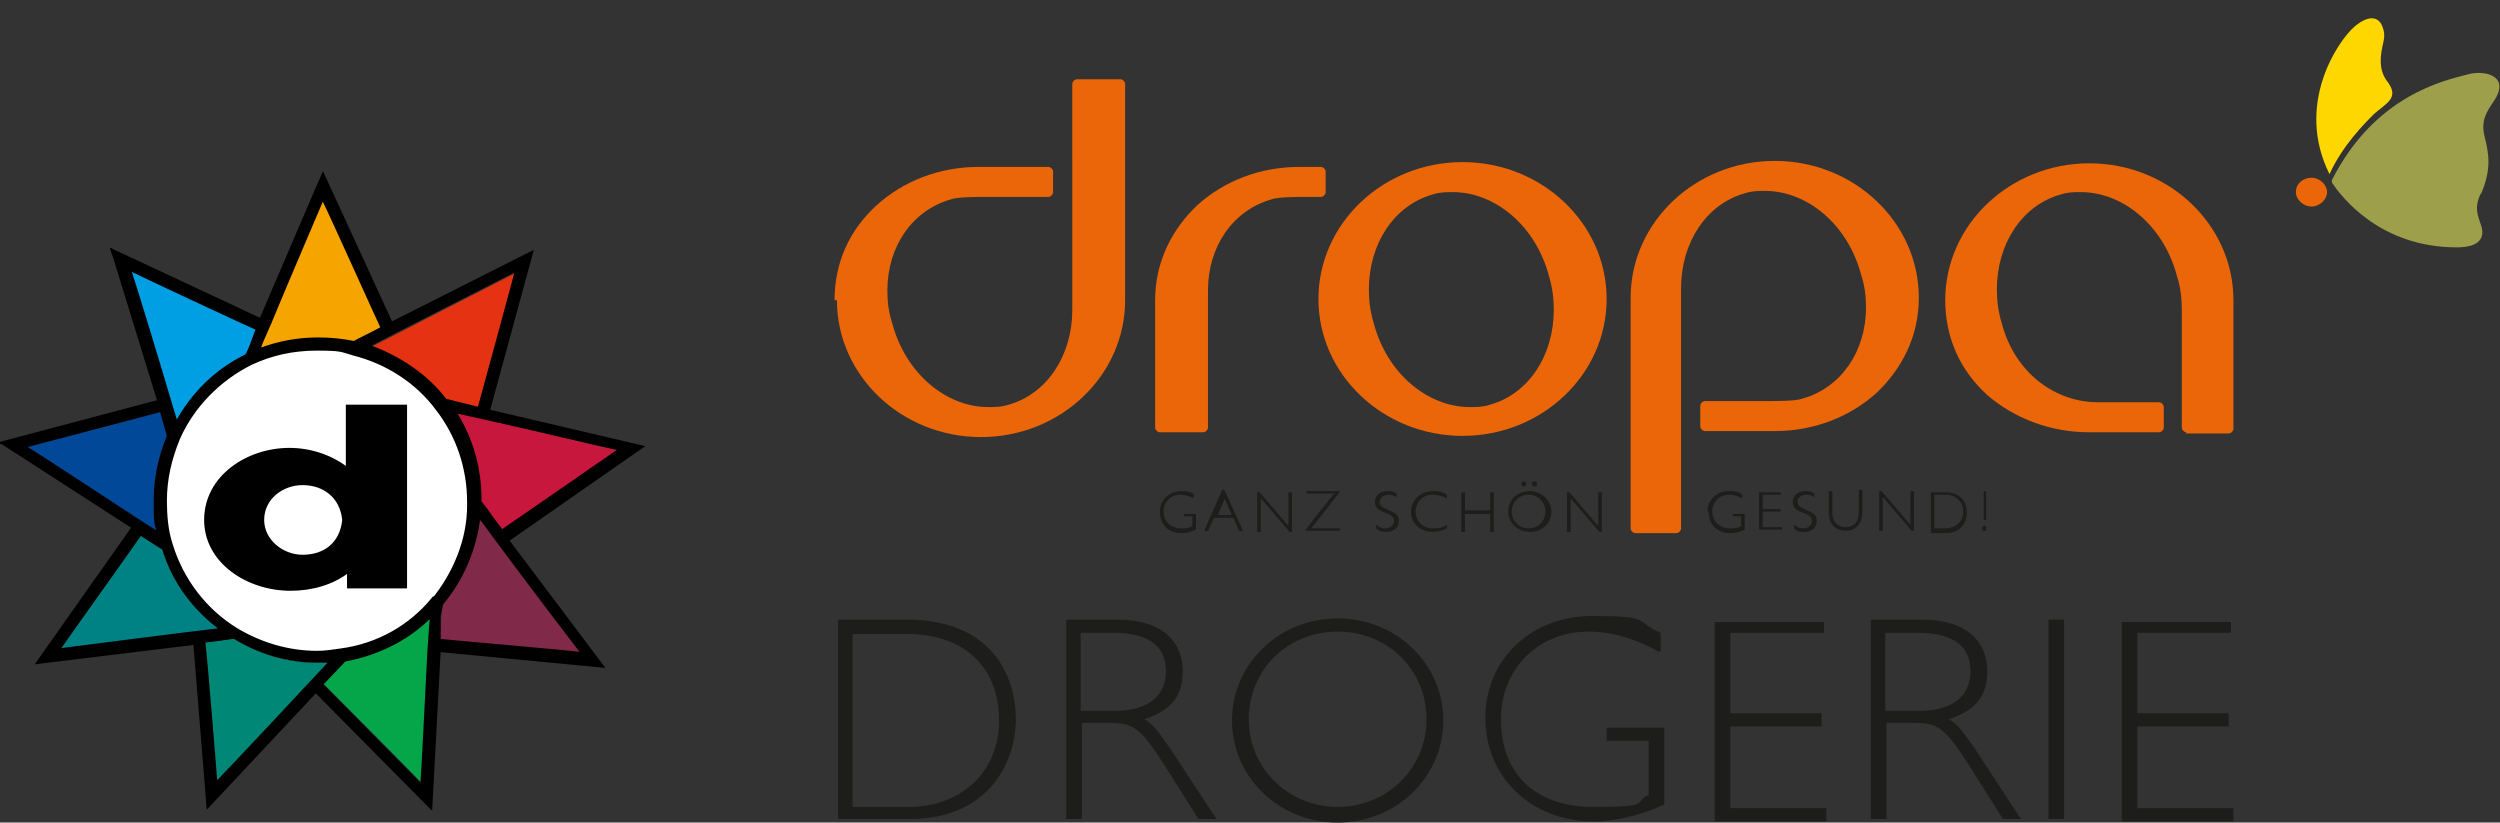 <?xml version="1.0" encoding="UTF-8"?>
<svg xmlns="http://www.w3.org/2000/svg" id="a" version="1.1" viewBox="0 0 208.2 68.5">
  <rect x="0" y="0" width="208.2" height="68.5" fill="#333333" stroke="none"/>
  <defs>
    <style>
      .st0 {
        fill: #014898;
      }

      .st1 {
        fill: #9e9f4a;
      }

      .st2, .st3 {
        fill-rule: evenodd;
      }

      .st2, .st4 {
        fill: #eb6608;
      }

      .st3, .st5 {
        fill: #1d1d1b;
      }

      .st6 {
        fill: #008776;
      }

      .st7 {
        fill: #c8173d;
      }

      .st8 {
        fill: #fff;
      }

      .st9 {
        fill: #e53212;
      }

      .st10 {
        fill: #f6a500;
      }

      .st11 {
        fill: gold;
      }

      .st12 {
        fill: #812949;
      }

      .st13 {
        fill: #008285;
      }

      .st14 {
        fill: #009ee2;
      }

      .st15 {
        stroke: #000;
        stroke-miterlimit: 3.9;
        stroke-width: .2px;
      }

      .st16 {
        fill: #05a54a;
      }
    </style>
  </defs>
  <path class="st1" d="M206.6,16.2c.9-2.1.7-3.3.3-4.9-.3-1.3.2-2,.8-2.9,1.4-2.1-.8-2.6-2.2-2.2-1.9.5-7.7,1.7-11.3,8.8,0,0,0,.1,0,.2.8,1.2,4,5.4,10.4,5.4,1.9,0,2.4-.8,2-1.9-.2-.7-.6-1.3,0-2.6h0Z"></path>
  <path class="st11" d="M194,14.5c1.1-2.4,2.9-4.2,3.7-5,1-.9,2.1-1.3,1.2-2.6-.3-.4-.9-1.1-.5-3,.1-.5.3-1,0-1.7-.3-.8-1.1-1-2.3,0-1.4,1.2-5,6.5-2.1,12.3,0,0,0,0,0,0h0Z"></path>
  <path class="st2" d="M191.2,16c0-.7.6-1.2,1.3-1.2s1.3.6,1.3,1.2-.6,1.2-1.3,1.2-1.3-.6-1.3-1.2Z"></path>
  <path class="st5" d="M75.5,51.6c7.1,0,9.1,4.7,9.1,8.3s-2.3,8.3-8.8,8.3h-6v-16.6h5.8ZM71,67.2h4.7c4,0,7.5-2.6,7.5-7.2s-3.1-7.2-7.6-7.2h-4.6v14.5h0Z"></path>
  <path class="st5" d="M93,51.6c4.1,0,5.5,2.1,5.5,4.3s-1.1,3.3-3.2,4c.8.4,1.4,1.4,2.2,2.5l3.8,5.8h-1.5l-2.9-4.6c-2-3.1-2.6-3.4-4.6-3.4h-2.2v8h-1.3v-16.6s4.3,0,4.3,0ZM90,59.2h2.8c2.9,0,4.3-1.3,4.3-3.3s-1.3-3.2-4.4-3.2h-2.7v6.5h0Z"></path>
  <path class="st5" d="M111.4,68.5c-4.9,0-8.8-3.8-8.8-8.5s3.9-8.5,8.8-8.5,8.8,3.8,8.8,8.5-3.9,8.5-8.8,8.5h0ZM111.4,52.6c-4.2,0-7.4,3.2-7.4,7.3s3.3,7.3,7.4,7.3,7.4-3.2,7.4-7.3-3.2-7.3-7.4-7.3Z"></path>
  <path class="st5" d="M138.2,54.3c-2-1.1-3.9-1.7-5.9-1.7-4.2,0-7.3,3.1-7.3,7.3s2.5,7.3,7.7,7.3,3.2-.4,4.6-1v-4.5h-3.5v-1.1h4.8v6.4c-2,.9-4,1.4-5.9,1.4-5.2,0-9-3.7-9-8.6s3.8-8.5,8.9-8.5,3.4.4,5.7,1.4v1.5h0Z"></path>
  <path class="st5" d="M151.9,52.7h-7.8v6.7h7.6v1.1h-7.6v6.8h8v1.1h-9.3v-16.6h9.1v1.1Z"></path>
  <path class="st5" d="M160,51.6c4.1,0,5.5,2.1,5.5,4.3s-1.1,3.3-3.2,4c.8.4,1.4,1.4,2.2,2.5l3.8,5.8h-1.5l-2.9-4.6c-2-3.1-2.6-3.4-4.6-3.4h-2.2v8h-1.3v-16.6h4.3ZM157,59.2h2.8c2.9,0,4.3-1.3,4.3-3.3s-1.3-3.2-4.4-3.2h-2.7v6.5h0Z"></path>
  <path class="st5" d="M171.9,68.2h-1.3v-16.6h1.3v16.6Z"></path>
  <path class="st5" d="M185.8,52.7h-7.8v6.7h7.6v1.1h-7.6v6.8h8v1.1h-9.3v-16.6h9.1v1.1Z"></path>
  <path class="st4" d="M109.8,24.9c0-6.3,5.4-11.4,12-11.4h0c6.6,0,12,5.1,12,11.4h0c0,6.3-5.4,11.4-12,11.4h0c-6.6,0-12-5.1-12-11.4h0ZM114.4,26.9c1.1,4.2,4.5,7,8,7h0c.6,0,1.1,0,1.7-.2h0c3.2-.9,5.3-4.1,5.3-7.9h0c0-.9-.1-1.8-.4-2.8h0c-1.1-4.2-4.5-7-8-7h0c-.6,0-1.1,0-1.7.2h0c-3.2.9-5.3,4.1-5.3,7.9h0c0,.9.1,1.8.4,2.8h0"></path>
  <path class="st4" d="M69.5,25c0-3.2,1.3-5.9,3.5-7.9h0c2.2-2,5.2-3.2,8.5-3.2h5.8c.2,0,.4.2.4.4h0v1.7c0,.2-.2.4-.4.4h-5.4c-.6,0-2.2,0-2.7.2h0c-3.2.9-5.3,3.9-5.3,7.6h0c0,.9.1,1.8.4,2.7h0c1.1,4.2,4.5,7,8,7h0c.6,0,1.1,0,1.7-.2h0c3.2-.9,5.3-4.1,5.3-7.9h0v-7.3h0V7h0c0-.2.2-.4.4-.4h3.6c.2,0,.4.2.4.4h0v18c0,6.3-5.4,11.4-12,11.4h0c-6.6,0-12-5.1-12-11.4h0Z"></path>
  <path class="st4" d="M136.2,44.4c-.2,0-.4-.2-.4-.4h0v-19.2c0-6.3,5.4-11.4,12-11.4h0c6.6,0,12,5.1,12,11.4h0c0,3.2-1.4,5.9-3.5,7.9h0c-2.2,2-5.2,3.2-8.5,3.2h-5.8c-.2,0-.4-.2-.4-.4h0v-1.7c0-.2.2-.4.4-.4h5.4c.6,0,2.2,0,2.7-.2h0c3.2-.9,5.3-3.9,5.3-7.6h0c0-.9-.1-1.8-.4-2.7h0c-1.1-4.2-4.5-7-8-7h0c-.6,0-1.1,0-1.7.2h0c-3.2.9-5.3,4.1-5.3,7.9h0v8.2h0v11.8h0c0,.2-.2.4-.4.4h-3.6Z"></path>
  <path class="st4" d="M182.1,36c-.2,0-.4-.2-.4-.4h0v-5.4h0v-4.4h0c0-.9-.1-1.9-.4-2.8h0c-1.1-4.2-4.5-7-8-7h0c-.6,0-1.1,0-1.7.2h0c-3.2.9-5.3,4.1-5.3,7.9h0c0,.9.1,1.8.4,2.8h0c1.1,4.2,4.5,6.6,8,6.6h5.1c.2,0,.4.2.4.4h0v1.7c0,.2-.2.4-.4.4h-5.8c-3.3,0-6.3-1.2-8.5-3.1h0c-2.2-2-3.5-4.7-3.5-7.9h0c0-6.3,5.4-11.4,12-11.4h0c6.6,0,12,5.1,12,11.4h0v10.7c0,.2-.2.4-.4.4h-3.6Z"></path>
  <path class="st4" d="M96.6,36c-.2,0-.4-.2-.4-.4h0v-10.6c0-3.2,1.4-5.9,3.5-7.9h0c2.2-2,5.2-3.2,8.5-3.2h1.8c.2,0,.4.2.4.4h0v1.7c0,.2-.2.4-.4.4h-1.4c-.6,0-2.2,0-2.7.2h0c-3.2.9-5.3,3.9-5.3,7.6h0v11.4c0,.2-.2.4-.4.4h-3.6,0Z"></path>
  <path class="st5" d="M99.4,41.2h0v.3s0,0,0,0h0c-.4-.2-.8-.3-1.1-.3h0c-.8,0-1.4.6-1.4,1.4h0c0,.7.5,1.4,1.5,1.4h0c.4,0,.6,0,.9-.2h0v-.8h-.7s0,0,0,0h0s0,0,0,0h0v-.2s0,0,0,0h0s0,0,0,0h1s0,0,0,0h0s0,0,0,0h0v1.3h0c-.4.2-.8.3-1.2.3h0c-1.1,0-1.8-.7-1.8-1.8h0c0-1,.8-1.7,1.8-1.7h0c.4,0,.7,0,1.1.3h0Z"></path>
  <path class="st5" d="M107.4,44.3h0l-2.4-2.8v2.8s0,0,0,0h0s0,0,0,0h-.3s0,0,0,0h0s0,0,0,0h0v-3.3s0,0,0,0h0s0,0,0,0h.2l2.4,2.8v-2.8s0,0,0,0h0s0,0,0,0h.3s0,0,0,0c0,0,0,0,0,0h0s0,0,0,0h0v3.3s0,0,0,0h0s0,0,0,0h-.2Z"></path>
  <path class="st5" d="M111.6,40.9s0,0,0,0h0c0,.1-2.4,3.1-2.4,3.1h2.4s0,0,0,0h0s0,0,0,0h0v.2s0,0,0,0h0s0,0,0,0h-2.9s0,0,0,0h0c0-.1,2.4-3.1,2.4-3.1h-2.3s0,0,0,0h0s0,0,0,0h0v-.2s0,0,0,0h0s0,0,0,0h2.8Z"></path>
  <path class="st5" d="M102,40.9h0s1.5,3.3,1.5,3.3h0s0,0,0,0h-.3s-.5-1.1-.5-1.1h-1.6l-.5,1.1h0s-.3,0-.3,0c0,0,0,0,0,0h0s1.5-3.4,1.5-3.4h0s.1,0,.1,0M101.3,42.9h1.3l-.6-1.4-.6,1.4h0Z"></path>
  <path class="st5" d="M102,40.9h0s1.5,3.3,1.5,3.3h0s0,0,0,0h-.3s-.5-1.1-.5-1.1h-1.6l-.5,1.1h0s-.3,0-.3,0c0,0,0,0,0,0h0s1.5-3.4,1.5-3.4h0s.1,0,.1,0M101.3,42.9h1.3l-.6-1.4-.6,1.4h0Z"></path>
  <path class="st5" d="M116.3,41.1h0v.3s0,0,0,0h0c-.3-.2-.5-.2-.7-.2h0c-.4,0-.7.3-.7.6h0c0,.4.4.5.8.7h0c.4.2.8.3.8.9h0c0,.5-.4.9-1,.9h0c-.3,0-.6,0-.9-.3h0v-.3s0,0,0,0h0c.4.3.6.3.8.3h0c.4,0,.7-.3.7-.6h0c0-.9-1.6-.5-1.6-1.6h0c0-.5.4-.9,1-.9h0c.3,0,.5,0,.8.2h0Z"></path>
  <path class="st5" d="M120.5,41.2h0v.3s0,0,0,0h0c-.4-.2-.8-.3-1.2-.3h0c-.8,0-1.4.6-1.4,1.4h0c0,.8.6,1.4,1.4,1.4h0c.4,0,.7,0,1.2-.3h0s0,0,0,0h0v.3h0c-.4.2-.8.3-1.2.3h0c-1,0-1.8-.7-1.8-1.7h0c0-1,.9-1.7,1.8-1.7h0c.4,0,.8,0,1.2.3h0Z"></path>
  <path class="st5" d="M124.1,44.3s0,0,0,0h0s0,0,0,0h0v-1.5h-2.1v1.5s0,0,0,0h0s0,0,0,0h-.3s0,0,0,0h0s0,0,0,0h0v-3.3s0,0,0,0h0s0,0,0,0h.3s0,0,0,0h0s0,0,0,0h0v1.5h2.1v-1.5s0,0,0,0h0s0,0,0,0h.3s0,0,0,0c0,0,0,0,0,0h0s0,0,0,0h0v3.3s0,0,0,0h0s0,0,0,0h-.3Z"></path>
  <path class="st5" d="M133.2,44.3h0l-2.4-2.8v2.8s0,0,0,0h0s0,0,0,0h-.3s0,0,0,0h0s0,0,0,0h0v-3.3s0,0,0,0h0s0,0,0,0h.2l2.4,2.8v-2.8s0,0,0,0h0s0,0,0,0h.3s0,0,0,0c0,0,0,0,0,0h0s0,0,0,0h0v3.3s0,0,0,0h0s0,0,0,0h-.2Z"></path>
  <path class="st3" d="M127.8,40.1c-.1,0-.2,0-.2.2s.1.2.2.2.2,0,.2-.2-.1-.2-.2-.2ZM126.9,40.1c-.1,0-.2,0-.2.2s.1.2.2.2.2,0,.2-.2-.1-.2-.2-.2Z"></path>
  <path class="st5" d="M125.6,42.6c0-1,.8-1.7,1.8-1.7h0c1,0,1.8.8,1.8,1.7h0c0,1-.8,1.7-1.8,1.7h0c-1,0-1.8-.8-1.8-1.7h0ZM125.9,42.6c0,.8.6,1.4,1.4,1.4h0c.8,0,1.4-.6,1.4-1.4h0c0-.8-.6-1.4-1.4-1.4h0c-.8,0-1.4.6-1.4,1.4h0ZM127.5,40.3c0-.1.1-.2.2-.2h0c0,0-.2.2-.2.2h0c0,0,0,.2.2.2h0c0,0,.2,0,.2-.2h0c0,0,0-.2-.2-.2h0c.1,0,.2,0,.2.2h0c0,.1-.1.2-.2.2h0c-.1,0-.2-.1-.2-.2h0ZM126.7,40.3c0-.1.1-.2.2-.2h0c0,0-.2.2-.2.2h0c0,0,0,.2.2.2h0c0,0,.2,0,.2-.2h0c0,0,0-.2-.2-.2h0c.1,0,.2,0,.2.2h0c0,.1-.1.2-.2.2h0c-.1,0-.2-.1-.2-.2h0Z"></path>
  <path class="st5" d="M142.2,42.6c0-1,.8-1.7,1.8-1.7h0c.4,0,.7,0,1.1.3h0s0,0,0,0h0v.3s0,0,0,0h0c-.4-.2-.8-.3-1.1-.3h0c-.8,0-1.4.6-1.4,1.4h0c0,.7.5,1.4,1.5,1.4h0c.4,0,.6,0,.9-.2h0v-.8h-.7s0,0,0,0h0s0,0,0,0h0v-.2s0,0,0,0h0s0,0,0,0h1s0,0,0,0h0s0,0,0,0h0v1.3h0c-.4.2-.8.3-1.2.3h0c-1.1,0-1.8-.7-1.8-1.8h0Z"></path>
  <path class="st5" d="M146.5,44.3s0,0,0,0h0s0,0,0,0h0v-3.3s0,0,0,0h0s0,0,0,0h1.8s0,0,0,0c0,0,0,0,0,0h0s0,0,0,0h0v.2s0,0,0,0h0s0,0,0,0h-1.5v1.2h1.5s0,0,0,0h0s0,0,0,0h0v.2s0,0,0,0h0s0,0,0,0h-1.5v1.3h1.6s0,0,0,0h0s0,0,0,0h0v.2s0,0,0,0h0s0,0,0,0h-1.9Z"></path>
  <path class="st5" d="M151.1,41.1h0v.3s0,0,0,0h0c-.3-.2-.5-.2-.7-.2h0c-.4,0-.7.3-.7.6h0c0,.4.4.5.8.7h0c.4.2.8.3.8.9h0c0,.5-.4.9-1,.9h0c-.3,0-.6,0-.9-.3h0v-.3s0,0,0,0h0c.4.3.6.3.8.3h0c.4,0,.7-.3.7-.6h0c0-.9-1.6-.5-1.6-1.6h0c0-.5.4-.9,1-.9h0c.3,0,.5,0,.8.2h0Z"></path>
  <path class="st5" d="M152.3,42.8v-1.9s0,0,0,0h0s0,0,0,0h.3s0,0,0,0h0s0,0,0,0h0v1.8c0,.8.5,1.2,1.1,1.2h0c.6,0,1.1-.3,1.1-1.3h0v-1.8s0,0,0,0h0s0,0,0,0h.3s0,0,0,0h0s0,0,0,0h0v1.8c0,1.2-.7,1.6-1.4,1.6h0c-.8,0-1.4-.5-1.4-1.5h0Z"></path>
  <path class="st5" d="M159.4,40.9s0,0,0,0h0s0,0,0,0h0v3.3s0,0,0,0h0s0,0,0,0h-.2l-2.4-2.8v2.8s0,0,0,0h0s0,0,0,0h-.3s0,0,0,0h0s0,0,0,0h0v-3.3s0,0,0,0h0s0,0,0,0h.2l2.4,2.8v-2.8s0,0,0,0h0s0,0,0,0h.3,0Z"></path>
  <path class="st5" d="M165.4,40.9s0,0,0,0h0s0,0,0,0h0v2.4s0,0,0,0h-.2s0,0,0,0h0v-2.4s0,0,0,0h0s0,0,0,0h.3,0Z"></path>
  <path class="st5" d="M165.4,43.8s0,0,0,0h0s0,0,0,0h0v.4s0,0,0,0h0s0,0,0,0h-.3s0,0,0,0h0s0,0,0,0h0v-.4s0,0,0,0h0s0,0,0,0h.3Z"></path>
  <path class="st5" d="M160.8,44.3s0,0,0,0h0s0,0,0,0h0v-3.3s0,0,0,0h0s0,0,0,0h1.2c1.4,0,1.8.9,1.8,1.7h0c0,.8-.5,1.7-1.8,1.7h-1.2ZM161.1,44h.9c.8,0,1.5-.5,1.5-1.4h0c0-.8-.6-1.4-1.5-1.4h-.9v2.8h0Z"></path>
  <circle class="st8" cx="26.6" cy="41.7" r="13.5"></circle>
  <path class="st10" d="M26.5,28.2c1,0,2,.1,3,.3.2,0,1.8-.9,2.3-1.2-.3-.6-4.3-9.3-4.9-10.7-.6,1.4-4.7,10.9-5.3,12.5,1.5-.6,3.2-.9,4.9-.9h0Z"></path>
  <path class="st9" d="M30.7,28.9c2.5.8,4.7,2.4,6.4,4.5.2,0,2.2.5,2.8.7.2-.7,2.7-9.9,3.1-11.4-1.4.7-10.7,5.5-12.3,6.3Z"></path>
  <path class="st7" d="M41.8,44.2c.6-.4,8.4-5.8,9.7-6.7-1.5-.3-11.9-2.8-13.7-3.2,1.4,2.2,2.1,4.7,2.1,7.3v.2c.1.2,1.4,1.9,1.8,2.4h0Z"></path>
  <path class="st12" d="M36.6,53.3c.7,0,10.2.9,11.8,1.1-.9-1.2-7.4-9.8-8.5-11.3-.3,2.6-1.4,5.2-3.1,7.2,0,.2-.1,2.4-.2,3h0Z"></path>
  <path class="st16" d="M28.8,54.9c-.2.2-1.5,1.6-1.9,2,.5.5,7.2,7.2,8.3,8.4,0-1.6.6-12.2.7-14.1-1.9,1.9-4.4,3.2-7.1,3.6Z"></path>
  <path class="st6" d="M19.5,53.2c-.2,0-1.9.2-2.5.3,0,.7.8,10.2,1,11.8,1.1-1.1,8.2-8.8,9.5-10.1-.3,0-.6,0-1,0-2.5,0-4.9-.7-7-2Z"></path>
  <path class="st13" d="M18.4,52.4c-2.3-1.7-3.9-4-4.8-6.7-.2-.1-1.4-.9-1.9-1.2-.4.6-5.9,8.3-6.8,9.6,1.5-.2,11.7-1.4,13.5-1.7h0Z"></path>
  <path class="st0" d="M2,37.2c1.3.8,9.8,6.4,11.2,7.3-.2-.9-.3-1.9-.3-2.8,0-1.9.4-3.7,1.1-5.3,0-.2-.5-1.6-.6-2.1-.7.2-9.9,2.6-11.4,3h0Z"></path>
  <path class="st14" d="M20.5,29.6c0-.2.7-1.7.9-2.2-.6-.3-9.2-4.3-10.7-5,.5,1.5,3.4,11.2,3.9,12.8,1.3-2.4,3.3-4.4,5.8-5.6Z"></path>
  <path class="st15" d="M28.6,43.3c-.2-2-1.7-3-3.4-3-1.7,0-3.3,1.2-3.3,3,0,1.7,1.6,3,3.3,3,1.8,0,3.2-1,3.4-3h0ZM33.8,33.8v15.1h-4.8v-1.3c-1.3,1-3,1.5-4.8,1.5-3.6,0-7.1-2.3-7.1-5.8,0-3.6,3.5-5.9,7-5.9,1.8,0,3.5.6,4.8,1.6v-5.2h4.8Z"></path>
  <path class="st15" d="M11,44l-7.9,11.2,13.1-1.6,1.1,13.6,9-9.6,9.6,9.7.7-13.1,13.6,1.3-7.9-10.5,11.2-7.8-12.8-3,3.6-13.2-.8.4-10.9,5.5-5.7-12.4-.4.9-4.8,11.2-12.4-5.8.3.9,3.6,11.7-13.2,3.5M51.5,37.5c-1.3.9-9.1,6.3-9.7,6.7l-.9-1.2c-.4-.6-.8-1.1-.9-1.2v-.2c0-2.6-.7-5.1-2.1-7.3l2.7.6h0c3.7.8,9.8,2.3,11,2.5h0ZM39.9,34l-2.8-.7c-1.6-2.1-3.9-3.6-6.4-4.5,1.5-.8,10.9-5.6,12.3-6.3-.4,1.5-2.9,10.7-3.1,11.4h0ZM26.9,16.6c.7,1.4,4.6,10.1,4.9,10.7-.5.3-2.2,1.1-2.3,1.2-1-.2-2-.3-3-.3-1.7,0-3.3.3-4.9.9,0-.1.1-.3.2-.6l.7-1.6h0c1.4-3.4,3.9-9.2,4.4-10.4h0ZM10.7,22.4c1.4.7,10,4.7,10.7,5l-.3.8c-.2.6-.5,1.3-.6,1.4-2.5,1.2-4.5,3.2-5.8,5.6l-.6-2h0c-1-3.4-2.9-9.6-3.3-10.8h0ZM2,37.2c1.5-.4,10.7-2.8,11.4-3l.6,2.1s0,0,0,0c-.7,1.7-1.1,3.5-1.1,5.3s0,1.9.3,2.8c-1.5-.9-9.9-6.5-11.3-7.3ZM4.9,54.1c.9-1.3,6.4-9,6.8-9.6.5.3,1.7,1.1,1.9,1.2.8,2.7,2.5,5,4.8,6.7-1.8.2-12,1.5-13.5,1.7h0ZM18,65.2c-.1-1.6-.9-11.1-1-11.8.6,0,2.3-.3,2.5-.3,2.1,1.3,4.5,2,7,2s.6,0,1,0c-1.2,1.3-8.4,9-9.5,10.1ZM35.9,51.3l-.2,2.8h0c-.2,3.8-.5,10.1-.6,11.3-1.1-1.1-7.8-7.9-8.3-8.4.4-.4,1.8-1.9,1.9-2,2.7-.5,5.2-1.7,7.1-3.6h0ZM36,49.9h0c-1.9,2.3-4.6,3.8-7.6,4.2h0c-.7.1-1.3.2-2,.2-2.4,0-4.7-.7-6.7-1.9h0c-2.6-1.6-4.5-4.1-5.4-7h0c-.4-1.2-.5-2.5-.5-3.7,0-1.8.4-3.5,1.1-5.2h0c1.2-2.7,3.4-4.9,6-6.2h0c1.7-.8,3.5-1.2,5.5-1.2s2,.1,3,.4h0c2.8.7,5.3,2.3,7,4.6,1.7,2.2,2.6,4.9,2.6,7.7v.3h0c0,2.9-1.2,5.7-3,7.9h0ZM48.4,54.4c-1.6-.2-11-1-11.8-1.1v-2c.1-.5.2-.9.2-1,1.7-2,2.8-4.6,3.1-7.2,0,0,.2.2.3.3l1.4,1.9h0c2.3,3.1,6.1,8.1,6.8,9Z"></path>
</svg>
